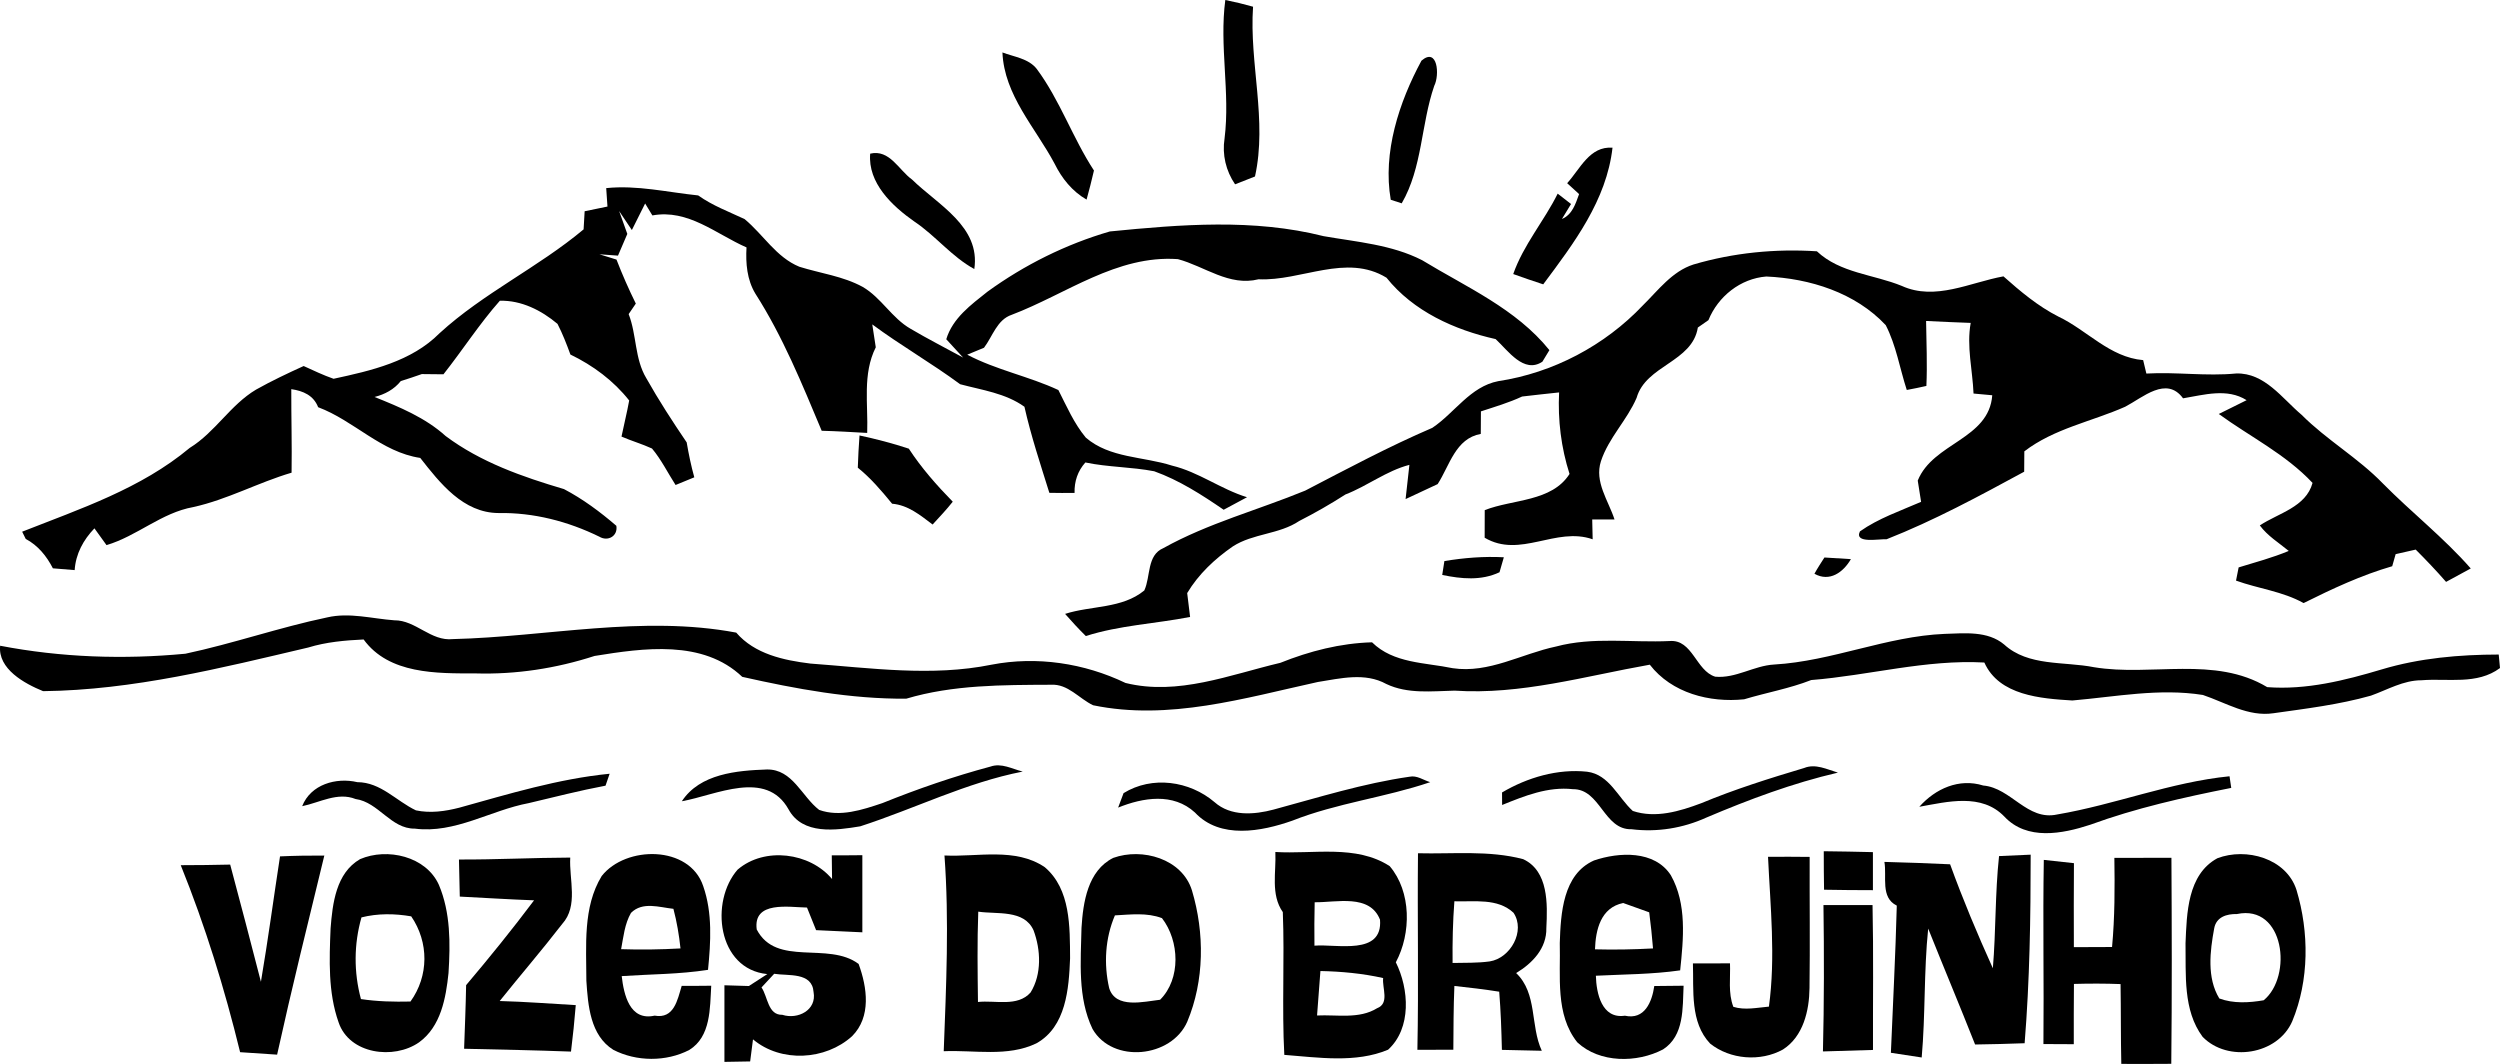 <svg xmlns="http://www.w3.org/2000/svg" id="uuid-105b18bc-2a61-4342-8caf-fd196fe9ac31" data-name="Camada 2" width="335.16" height="142.64" viewBox="0 0 335.16 142.64"><g id="uuid-628fb96e-a285-45eb-afa6-28322f2ef149" data-name="Camada 1"><g id="uuid-4e818fc6-0a79-497c-95fb-03604174edbd" data-name="#000000ff"><path d="M164.27,0c1.25.25,2.49.55,3.72.9-.52,7.62,1.93,15.21.26,22.76-.67.26-2,.79-2.67,1.05-1.23-1.81-1.75-3.97-1.41-6.15.77-6.18-.72-12.38.1-18.56Z"></path><path d="M134.39,7.03c1.56.6,3.49.8,4.6,2.21,3.12,4.21,4.81,9.25,7.67,13.62-.3,1.3-.63,2.6-.99,3.9-1.93-1.11-3.32-2.85-4.29-4.82-2.57-4.83-6.75-9.17-6.99-14.91Z"></path><path d="M190.57,8.13c2.16-1.85,2.46,1.91,1.71,3.38-1.78,5.16-1.58,10.96-4.36,15.75l-1.47-.48c-1.1-6.32,1.11-13.08,4.12-18.65Z"></path><path d="M210.1,24.56c1.75-1.92,3.01-4.99,6.08-4.76-.8,7.06-5.18,12.81-9.29,18.32-1.35-.44-2.69-.9-4.02-1.38,1.37-3.92,4.13-7.09,5.96-10.78.59.46,1.19.93,1.79,1.39l-1.22,2.01c1.41-.61,1.82-2.03,2.3-3.34-.54-.49-1.07-.98-1.6-1.46Z"></path><path d="M116.66,20.6c2.61-.61,3.81,2.17,5.61,3.47,3.48,3.4,9.2,6.29,8.35,12-3.04-1.66-5.18-4.46-8.04-6.37-2.98-2.08-6.25-5.18-5.92-9.1Z"></path><path d="M81.27,25.22c4.15-.43,8.23.56,12.33.98,1.91,1.36,4.11,2.18,6.22,3.17,2.5,2.07,4.24,5.12,7.34,6.39,2.83.89,5.85,1.26,8.49,2.7,2.5,1.45,3.92,4.19,6.43,5.62,2.3,1.36,4.69,2.57,7.04,3.86-.56-.62-1.7-1.85-2.26-2.46.86-2.84,3.32-4.62,5.53-6.38,4.95-3.59,10.52-6.36,16.4-8.07,9.51-.94,19.28-1.74,28.66.63,4.45.78,9.11,1.13,13.2,3.22,5.94,3.62,12.59,6.5,17.07,12.06-.24.39-.7,1.16-.94,1.55-2.49,1.66-4.62-1.51-6.27-3.03-5.51-1.23-11.04-3.73-14.63-8.23-5.39-3.3-11.43.48-17.15.21-3.95.99-7.22-1.74-10.82-2.7-8.2-.58-14.97,4.69-22.27,7.46-1.98.66-2.56,2.89-3.72,4.42-.56.23-1.69.69-2.25.93,3.89,2.05,8.25,2.89,12.22,4.74,1.11,2.18,2.1,4.48,3.68,6.38,3.2,2.76,7.71,2.52,11.55,3.75,3.58.86,6.55,3.16,10.06,4.24-1.05.55-2.1,1.12-3.13,1.68-2.92-2-5.96-3.96-9.31-5.16-3.05-.59-6.18-.54-9.23-1.18-1.03,1.15-1.49,2.54-1.45,4.08-1.13.02-2.26.01-3.38-.01-1.19-3.82-2.46-7.63-3.34-11.54-2.54-1.82-5.67-2.23-8.62-3.02-3.82-2.82-7.96-5.19-11.78-8.02.12.77.36,2.31.47,3.07-1.8,3.58-1.01,7.64-1.15,11.48-2.03-.11-4.07-.24-6.1-.29-2.63-6.27-5.21-12.63-8.89-18.38-1.13-1.87-1.31-4.07-1.19-6.2-4.11-1.81-7.82-5.17-12.62-4.29-.25-.4-.73-1.2-.97-1.6-.44.89-1.33,2.67-1.78,3.56-.43-.63-1.28-1.91-1.71-2.55.36,1.03.73,2.05,1.1,3.07-.31.73-.94,2.18-1.25,2.91-.62-.05-1.87-.14-2.49-.18.76.24,1.52.48,2.29.71.77,2,1.64,3.97,2.59,5.9-.24.35-.72,1.06-.96,1.41,1.09,2.79.79,5.98,2.37,8.6,1.66,2.95,3.51,5.8,5.41,8.6.27,1.58.59,3.14,1.02,4.68-.63.26-1.88.77-2.51,1.03-1.05-1.63-1.91-3.4-3.16-4.89-1.33-.61-2.75-1.02-4.09-1.6.33-1.62.74-3.22,1.03-4.84-2.09-2.65-4.85-4.7-7.88-6.16-.51-1.4-1.05-2.79-1.73-4.11-2.16-1.82-4.86-3.18-7.73-3.1-2.75,3.11-4.99,6.61-7.56,9.86-.73,0-2.17-.02-2.9-.03-.93.33-1.87.64-2.82.94-.9,1.12-2.14,1.78-3.52,2.13,3.37,1.35,6.82,2.78,9.54,5.24,4.69,3.51,10.31,5.47,15.86,7.11,2.52,1.32,4.86,3.06,7.02,4.92.23,1.38-1.14,2.15-2.28,1.46-4.21-2.06-8.81-3.25-13.51-3.17-4.74-.02-7.85-4.01-10.5-7.39-5.21-.77-8.88-5-13.69-6.8-.61-1.59-2.02-2.19-3.6-2.42-.01,3.73.1,7.47.04,11.2-4.48,1.32-8.6,3.6-13.18,4.61-4.26.76-7.52,3.88-11.63,5.1-.41-.56-1.21-1.68-1.62-2.25-1.48,1.54-2.51,3.42-2.65,5.6-.73-.06-2.19-.18-2.92-.24-.84-1.64-2-3.07-3.64-3.94-.12-.25-.36-.73-.48-.97,7.79-3.07,15.92-5.77,22.46-11.23,3.42-2.1,5.45-5.77,8.9-7.82,2.07-1.16,4.22-2.18,6.38-3.16,1.32.6,2.63,1.23,4.01,1.71,5.04-1.09,10.44-2.31,14.21-6.11,5.89-5.39,13.22-8.82,19.31-13.92.04-.61.11-1.82.14-2.43.77-.16,2.3-.47,3.06-.63-.04-.62-.13-1.86-.17-2.47Z"></path><path d="M227.03,35.46c5.36-1.58,10.98-2.13,16.55-1.77,3.11,2.93,7.59,3.09,11.38,4.64,4.48,2.04,9.17-.47,13.63-1.28,2.27,2.02,4.63,4,7.36,5.39,3.86,1.83,6.88,5.46,11.37,5.84.1.45.32,1.35.43,1.8,4.02-.23,8.03.38,12.05-.01,3.81-.11,6.14,3.33,8.76,5.54,3.37,3.38,7.57,5.77,10.89,9.2,3.84,3.89,8.18,7.28,11.79,11.4-1.11.59-2.21,1.19-3.31,1.8-1.3-1.49-2.67-2.93-4.07-4.33-.67.15-2.02.46-2.69.61-.12.41-.34,1.22-.46,1.62-4.14,1.2-8.04,3.03-11.88,4.94-2.81-1.57-6.07-1.93-9.06-3.01.09-.44.26-1.33.35-1.77,2.25-.69,4.54-1.3,6.72-2.21-1.34-1.1-2.84-2.01-3.88-3.42,2.49-1.65,6.19-2.45,7.07-5.7-3.62-3.86-8.37-6.18-12.57-9.24.93-.46,2.8-1.38,3.73-1.85-2.61-1.65-5.72-.71-8.52-.25-2.23-3.05-5.41-.09-7.76,1.13-4.51,2-9.52,2.91-13.52,5.98-.01.69-.01,2.05-.02,2.73-6.03,3.27-12.08,6.55-18.46,9.06-.96-.08-4.37.63-3.56-1.06,2.48-1.75,5.42-2.75,8.2-3.96-.12-.71-.34-2.13-.45-2.85,2.05-5.09,9.55-5.51,9.99-11.44-.63-.06-1.88-.17-2.51-.23-.13-3.16-.95-6.32-.38-9.47-2-.07-3.99-.16-5.98-.26.04,2.91.17,5.81.04,8.71-.88.2-1.75.38-2.63.54-.94-2.89-1.42-5.97-2.82-8.69-4.09-4.36-10.17-6.26-16.01-6.52-3.47.27-6.47,2.67-7.76,5.85-.36.25-1.07.74-1.42.99-.74,4.65-6.96,5.04-8.21,9.43-1.29,3-3.75,5.36-4.78,8.49-.9,2.77,1,5.28,1.82,7.81h-2.99c.02.66.05,2,.06,2.66-4.94-1.73-9.71,2.61-14.48-.21,0-1.23.01-2.46.01-3.7,3.77-1.48,8.98-1.1,11.37-4.85-1.13-3.54-1.58-7.21-1.4-10.93-1.66.18-3.31.35-4.96.55-1.78.83-3.66,1.38-5.52,1.99-.01.75-.02,2.27-.02,3.02-3.4.62-4.16,4.22-5.78,6.73-1.08.5-3.23,1.51-4.3,2.01.13-1.15.39-3.45.51-4.59-3.08.8-5.62,2.83-8.57,3.97-2.01,1.29-4.07,2.47-6.19,3.55-2.71,1.82-6.18,1.65-8.92,3.42-2.41,1.67-4.59,3.71-6.11,6.25.1.8.29,2.4.39,3.2-4.65.91-9.44,1.11-13.98,2.56-.97-.96-1.89-1.95-2.78-2.97,3.51-1.13,7.63-.68,10.62-3.14.87-1.87.32-4.73,2.56-5.68,6-3.34,12.7-5.11,19.02-7.71,5.62-2.92,11.21-5.91,17.03-8.41,3-2,5.07-5.53,8.84-6.26,7.35-1.11,14.28-4.77,19.39-10.16,2.06-2.02,3.91-4.56,6.78-5.48Z"></path><path d="M115,62.7c.05-1.44.12-2.88.23-4.32,2.23.48,4.44,1.05,6.61,1.77,1.69,2.59,3.73,4.9,5.89,7.11-.84,1.07-1.79,2.06-2.7,3.06-1.64-1.24-3.28-2.61-5.43-2.79-1.41-1.72-2.86-3.43-4.6-4.83Z"></path><path d="M193.64,75.22c2.63-.44,5.3-.65,7.97-.51-.15.5-.44,1.51-.58,2.01-2.46,1.16-5.11.89-7.68.36.07-.47.22-1.4.29-1.86Z"></path><path d="M243.25,76.92c.41-.75.88-1.46,1.34-2.18.89.05,2.66.16,3.55.22-1.02,1.76-2.85,3.11-4.89,1.96Z"></path><path d="M43.87,82.77c2.98-.69,6,.17,8.99.39,2.88-.03,4.89,2.84,7.85,2.52,12.65-.31,25.38-3.24,37.99-.87,2.48,2.88,6.35,3.71,9.95,4.15,8.07.59,16.25,1.78,24.28.15,6.06-1.17,12.42-.21,17.96,2.45,7.02,1.74,13.99-1.1,20.76-2.7,3.92-1.57,8.04-2.63,12.29-2.75,2.88,2.84,7.11,2.7,10.81,3.47,4.86.73,9.23-1.93,13.84-2.9,4.99-1.34,10.17-.5,15.25-.74,3.08-.25,3.52,3.99,6.11,4.78,2.75.26,5.18-1.48,7.9-1.63,7.78-.45,15.07-3.79,22.87-4.11,2.67-.08,5.74-.43,7.96,1.42,3.24,2.97,8.03,2.25,12.06,3.05,7.69,1.27,16.17-1.56,23.21,2.67,5.23.4,10.39-.89,15.37-2.38,5.07-1.52,10.39-1.98,15.67-1.99.04.45.13,1.35.17,1.81-3.07,2.29-7,1.35-10.53,1.64-2.43,0-4.55,1.27-6.77,2.06-4.28,1.21-8.7,1.74-13.08,2.36-3.37.5-6.39-1.42-9.45-2.45-5.84-.93-11.69.24-17.5.74-4.23-.26-9.82-.66-11.8-5.09-7.84-.43-15.45,1.73-23.21,2.35-2.91,1.14-6,1.68-8.99,2.58-4.63.48-9.71-.83-12.65-4.64-8.67,1.53-17.28,4.07-26.18,3.48-3.06.07-6.28.47-9.14-.89-2.86-1.58-6.15-.75-9.18-.27-9.85,2.16-19.99,5.22-30.13,3.12-1.9-.9-3.37-2.89-5.65-2.75-6.48.03-13.14,0-19.41,1.87-7.45.05-14.77-1.31-21.98-2.93-5.27-5.02-13.24-3.86-19.8-2.8-5.15,1.67-10.54,2.5-15.96,2.34-5.2,0-11.6.12-15-4.55-2.51.12-5.02.34-7.43,1.08-11.69,2.75-23.45,5.71-35.54,5.85-2.5-1.02-6.08-2.98-5.76-6.09,8.17,1.57,16.54,1.86,24.84,1.07,6.4-1.36,12.6-3.53,19.01-4.87Z"></path><path d="M118.29,107.67c4.74-1.91,9.57-3.58,14.5-4.9,1.47-.52,2.91.32,4.32.67-7.57,1.48-14.49,4.98-21.78,7.34-3.25.54-7.73,1.19-9.61-2.27-3.02-5.41-9.71-1.91-14.31-1.09,2.43-3.7,7.38-4.12,11.41-4.26,3.44-.05,4.66,3.62,7,5.42,2.78,1,5.8-.01,8.47-.91Z"></path><path d="M228.08,107.68c4.49-1.87,9.14-3.33,13.79-4.72,1.53-.62,3.07.19,4.53.62-6.06,1.41-11.89,3.59-17.62,6.02-3.14,1.43-6.62,2-10.05,1.57-3.73.11-4.17-5.42-7.87-5.37-3.33-.37-6.47.9-9.48,2.12,0-.42-.01-1.26-.01-1.68,3.4-2.01,7.46-3.2,11.41-2.78,2.98.38,4.13,3.46,6.12,5.26,3.04,1.02,6.29.05,9.18-1.04Z"></path><path d="M61.58,108.28c6.63-1.84,13.27-3.87,20.15-4.55-.14.4-.41,1.2-.55,1.6-3.46.65-6.87,1.53-10.3,2.34-5.12.96-9.88,4.11-15.26,3.42-3.23.04-4.85-3.54-7.95-3.97-2.42-.97-4.81.48-7.16.96,1.15-2.92,4.55-3.89,7.4-3.22,3.13.01,5.22,2.53,7.85,3.78,1.93.41,3.93.13,5.82-.36Z"></path><path d="M170.76,108.53c6.03-1.63,12.01-3.51,18.21-4.4.99-.21,1.86.46,2.77.73-6.07,2.06-12.51,2.8-18.48,5.16-4.14,1.46-9.69,2.52-13.06-1.09-2.91-2.68-6.96-2.01-10.3-.66.18-.49.55-1.46.73-1.94,3.82-2.36,8.84-1.65,12.2,1.21,2.17,1.93,5.31,1.69,7.93.99Z"></path><path d="M275.8,109.19c7.77-1.32,15.2-4.33,23.1-5.12.06.39.18,1.17.23,1.56-6.39,1.27-12.78,2.7-18.91,4.94-3.74,1.23-8.48,2.14-11.5-1.09-3.06-3.18-7.61-2-11.41-1.32,2.16-2.43,5.33-3.86,8.57-2.85,3.75.32,5.89,4.77,9.92,3.88Z"></path><path d="M170.98,114.22c5.07.32,10.83-1.03,15.33,1.9,2.92,3.43,2.9,9.02.82,12.89,1.78,3.57,2.13,8.84-1.04,11.72-4.34,1.82-9.34,1.04-13.91.69-.34-6.37.05-12.76-.2-19.14-1.66-2.37-.87-5.37-1-8.06M176.25,120.96c-.05,1.94-.05,3.88-.03,5.82,2.98-.25,9.18,1.37,8.79-3.48-1.37-3.5-5.84-2.3-8.76-2.34M177.02,130.18c-.15,1.98-.31,3.97-.45,5.96,2.66-.13,5.65.51,8.04-.97,1.71-.65.67-2.7.82-4.05-2.77-.62-5.59-.88-8.41-.94Z"></path><path d="M190.1,114.39c4.69.12,9.51-.42,14.1.79,3.41,1.59,3.27,6.03,3.11,9.23.06,2.73-1.87,4.73-4.05,6.04,2.88,2.76,1.87,7.04,3.44,10.42-1.78-.05-3.57-.09-5.35-.12-.06-2.61-.15-5.21-.36-7.8-2-.32-4.01-.55-6.01-.77-.12,2.85-.12,5.7-.14,8.55-1.61.01-3.22.02-4.82.01.18-8.78-.01-17.57.08-26.35M194.98,120.83c-.21,2.75-.27,5.51-.24,8.27,1.66-.04,3.33.02,4.98-.21,2.79-.44,4.82-4.08,3.19-6.52-2.14-2-5.26-1.45-7.93-1.54Z"></path><path d="M37.54,114.81c1.98-.09,3.96-.12,5.94-.11-2.16,8.88-4.36,17.76-6.33,26.69-1.66-.12-3.31-.23-4.96-.33-2.08-8.52-4.67-16.92-7.96-25.07,2.21,0,4.42-.03,6.63-.08,1.4,5.23,2.77,10.46,4.12,15.71.95-5.59,1.7-11.21,2.56-16.81Z"></path><path d="M48.27,115.18c3.63-1.56,8.84-.4,10.57,3.45,1.57,3.71,1.54,7.86,1.29,11.82-.35,3.35-1.02,7.17-3.95,9.29-3.38,2.36-9.35,1.6-10.79-2.69-1.42-4.02-1.24-8.38-1.07-12.58.26-3.35.73-7.43,3.95-9.29M48.46,122.99c-1.02,3.58-1.04,7.35-.07,10.95,2.2.33,4.42.38,6.64.33,2.47-3.43,2.48-7.94.1-11.42-2.21-.38-4.48-.41-6.67.14Z"></path><path d="M61.53,115.23c4.98.02,9.94-.24,14.92-.26-.17,2.94,1.12,6.47-1.08,8.9-2.71,3.51-5.61,6.87-8.38,10.33,3.41.09,6.8.36,10.2.55-.17,2.08-.38,4.16-.64,6.23-4.78-.18-9.55-.27-14.33-.38.1-2.84.22-5.69.27-8.53,3.14-3.71,6.19-7.48,9.11-11.37-3.33-.12-6.64-.33-9.96-.5-.03-1.66-.07-3.31-.11-4.97Z"></path><path d="M80.66,117.45c3.22-4.11,11.79-4.17,13.62,1.36,1.25,3.59,1.01,7.48.64,11.21-3.83.6-7.71.58-11.57.84.28,2.46,1.06,6.05,4.41,5.3,2.6.47,3.06-2.09,3.63-3.99.99,0,2.97,0,3.96-.02-.18,3-.03,6.81-2.94,8.61-3.1,1.61-7.1,1.58-10.19-.02-3.1-1.94-3.39-5.96-3.61-9.25,0-4.68-.49-9.87,2.05-14.04M84.59,122.39c-.85,1.48-1.01,3.22-1.32,4.86,2.65.09,5.31.05,7.96-.1-.19-1.79-.49-3.57-.95-5.31-1.89-.2-4.14-1.01-5.69.55Z"></path><path d="M98.92,116.56c3.58-3.05,9.65-2.29,12.63,1.29,0-.79-.03-2.38-.04-3.18,1.03,0,3.08,0,4.1-.02,0,3.45,0,6.89,0,10.34-2.07-.09-4.14-.2-6.2-.29-.41-1.02-.82-2.02-1.22-3.03-2.41-.04-7.26-.94-6.74,2.94,2.64,5.07,9.57,1.56,13.66,4.62,1.15,3.14,1.72,7.09-.88,9.69-3.57,3.23-9.53,3.58-13.28.42-.09.74-.29,2.22-.38,2.96-1.15.02-2.3.04-3.45.06,0-3.42,0-6.85,0-10.27.82.02,2.46.07,3.28.1.83-.54,1.65-1.07,2.47-1.6-6.71-.65-7.73-9.76-3.96-14.03M102.09,132.38c.86,1.25.84,3.72,2.79,3.67,2.09.67,4.64-.64,4.19-3.05-.19-2.71-3.39-2.14-5.28-2.45-.56.61-1.13,1.22-1.7,1.83Z"></path><path d="M126.62,114.69c4.46.22,9.5-1.11,13.45,1.57,3.48,2.96,3.36,8.04,3.39,12.22-.16,4.07-.53,9.18-4.53,11.4-3.85,1.85-8.29.87-12.41,1.05.33-8.74.74-17.5.1-26.24M131.15,122.22c-.15,4.04-.09,8.07-.04,12.11,2.31-.26,5.3.7,7.05-1.27,1.52-2.44,1.38-5.73.4-8.34-1.27-2.82-4.93-2.12-7.41-2.5Z"></path><path d="M149.25,115.01c3.87-1.39,9.23.1,10.55,4.37,1.7,5.69,1.68,12.08-.63,17.59-2.12,4.85-10.01,5.65-12.7.98-2.01-4.19-1.58-9.03-1.48-13.55.21-3.43.83-7.68,4.26-9.39M149.47,122.72c-1.31,3.06-1.51,6.52-.77,9.75.87,2.81,4.63,1.81,6.83,1.56,2.8-2.8,2.61-7.88.25-10.94-2.02-.77-4.21-.48-6.31-.37Z"></path><path d="M213.69,115.36c3.35-1.14,8.13-1.39,10.31,1.98,2.17,3.85,1.69,8.53,1.25,12.75-3.75.54-7.53.53-11.3.72.06,2.34.78,5.82,3.89,5.36,2.65.59,3.63-1.85,3.94-3.98.99,0,2.95-.03,3.93-.04-.14,2.98.11,6.69-2.76,8.54-3.49,1.83-8.49,1.85-11.49-.95-2.98-3.73-2.23-8.87-2.35-13.32.13-3.95.41-9.2,4.58-11.06M213.83,127.27c2.59.07,5.19.02,7.78-.12-.13-1.62-.3-3.23-.51-4.84-1.17-.42-2.33-.84-3.49-1.25-3.01.62-3.69,3.58-3.78,6.21Z"></path><path d="M244.54,119.28c-.03-1.73-.04-3.45-.04-5.16,2.2.02,4.39.07,6.59.12.01,1.7,0,3.4,0,5.1-2.18,0-4.37-.02-6.55-.06Z"></path><path d="M297.27,115.06c3.85-1.47,9.25,0,10.61,4.26,1.7,5.67,1.71,12.08-.57,17.59-1.96,4.52-8.66,5.55-12.02,2.09-2.65-3.57-2.22-8.34-2.29-12.54.17-4.01.25-9.21,4.27-11.4M299.89,122.54c-1.37-.03-2.78.39-3.05,1.94-.56,3.04-1,6.61.69,9.38,1.89.7,3.99.58,5.95.24,3.91-3.21,2.79-12.91-3.59-11.56Z"></path><path d="M237.03,114.87c1.85-.02,3.72-.01,5.58.01-.02,5.86.06,11.72-.02,17.58-.03,3.03-.84,6.5-3.56,8.24-3.01,1.67-7.09,1.35-9.77-.8-2.7-2.86-2.18-7.13-2.3-10.74,1.65-.01,3.31-.01,4.97-.01.08,1.94-.27,3.97.45,5.83,1.55.48,3.18.11,4.77-.03.91-6.67.19-13.4-.12-20.08Z"></path><path d="M252.63,115.55c2.93.07,5.87.19,8.81.32,1.71,4.72,3.66,9.36,5.73,13.94.42-5,.29-10.04.83-15.04,1.06-.05,3.18-.14,4.24-.19,0,8.43-.13,16.87-.81,25.28-2.22.08-4.43.14-6.64.17-2.05-5.2-4.22-10.35-6.29-15.54-.59,5.75-.36,11.53-.87,17.28-1.38-.2-2.76-.42-4.13-.63.27-6.58.62-13.15.79-19.73-2.23-1.09-1.31-3.88-1.66-5.86Z"></path><path d="M274,115.28c1.34.14,2.69.29,4.04.44-.03,3.75-.02,7.51-.01,11.26,1.7,0,3.41-.01,5.12-.02.37-3.98.37-7.97.31-11.95,2.55,0,5.1,0,7.65-.01.05,9.2.08,18.41-.02,27.62-2.24.02-4.47.02-6.7.01-.08-3.57-.04-7.14-.1-10.7-2.09-.08-4.17-.08-6.25-.02-.03,2.69-.02,5.38-.02,8.08-1.36-.01-2.72-.01-4.07-.02.08-8.23-.09-16.46.05-24.69Z"></path><path d="M244.46,121.34c2.19,0,4.38,0,6.58,0,.14,6.47.04,12.94.06,19.42-2.24.07-4.47.14-6.71.2.16-6.54.16-13.09.07-19.63Z"></path></g></g></svg>